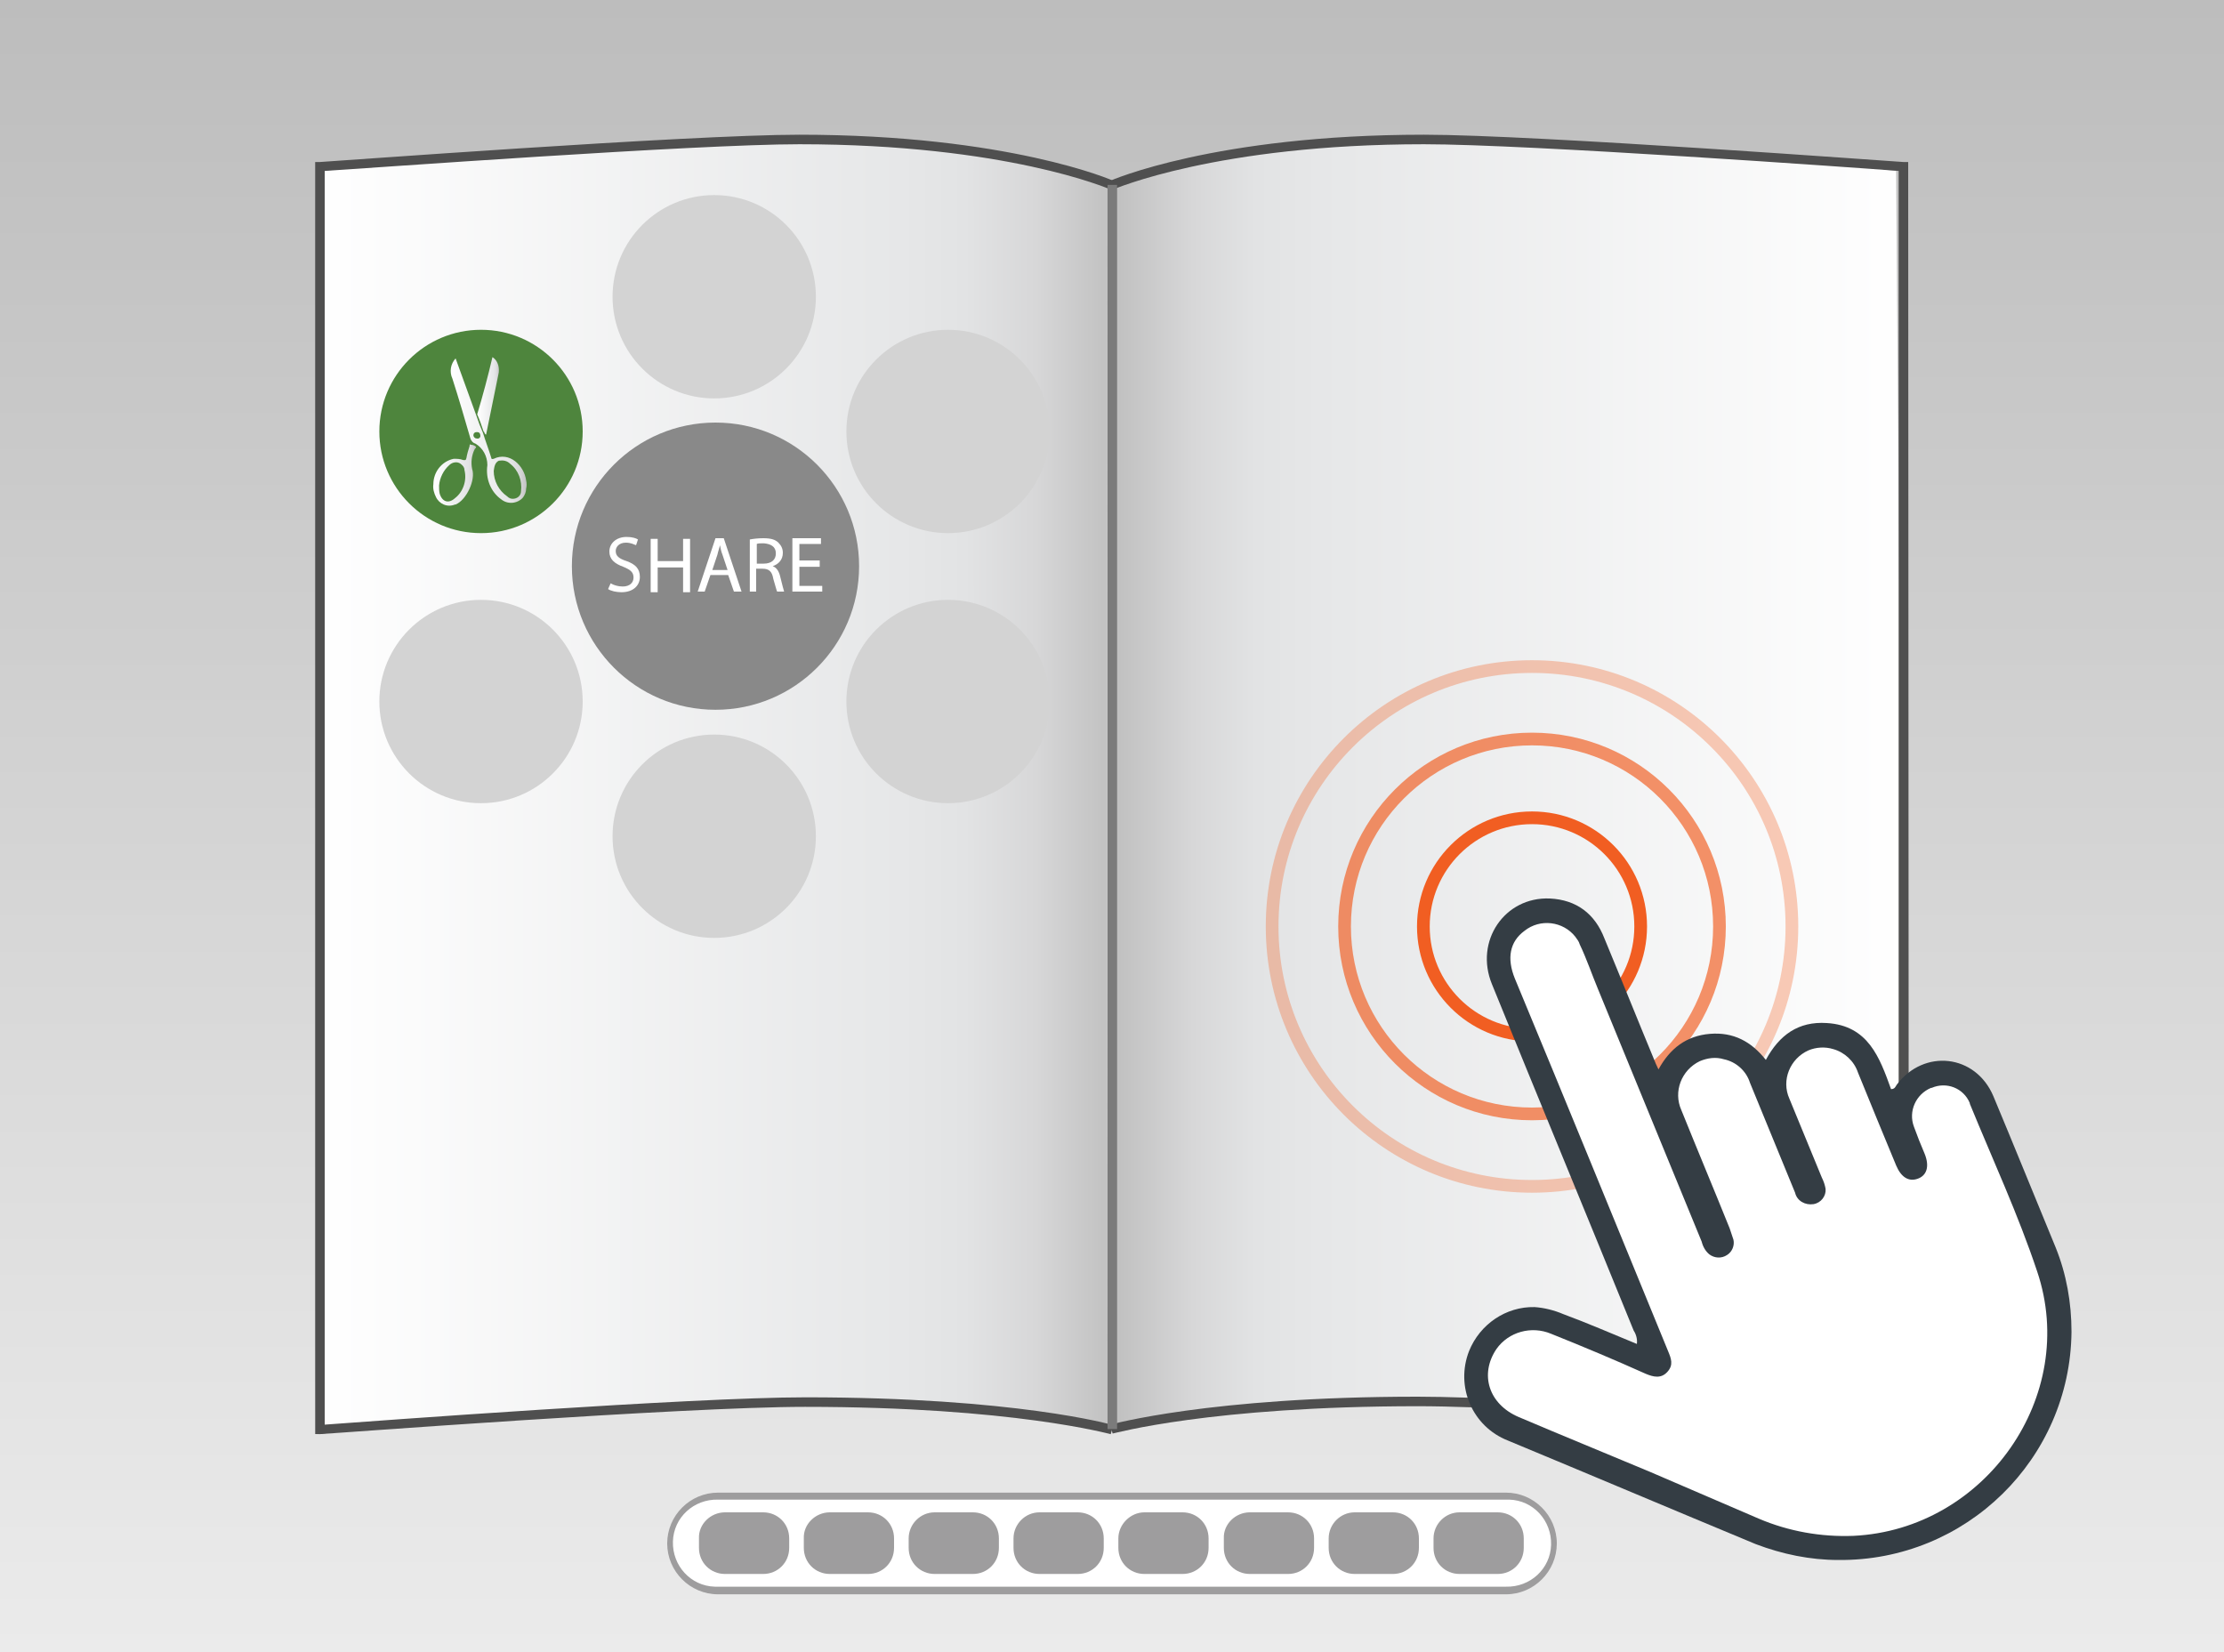 <?xml version="1.0" encoding="utf-8"?>
<!-- Generator: Adobe Illustrator 22.1.0, SVG Export Plug-In . SVG Version: 6.00 Build 0)  -->
<svg version="1.1" id="Layer_1" xmlns="http://www.w3.org/2000/svg" xmlns:xlink="http://www.w3.org/1999/xlink" x="0px" y="0px"
	 viewBox="0 0 350 260" style="enable-background:new 0 0 350 260;" xml:space="preserve">
<rect x="0" y="0" width="350" height="260" fill="#333333" stroke="none"/>
<style type="text/css">
	.st0{fill:url(#SVGID_1_);}
	.st1{fill:url(#SVGID_2_);}
	.st2{fill:url(#SVGID_3_);}
	.st3{fill:#4F4F4F;}
	.st4{fill:#7B7B7B;}
	.st5{fill:#FFFFFF;}
	.st6{fill:#9E9D9E;}
	.st7{opacity:0.67;fill:none;stroke:#F15E22;stroke-width:2;stroke-miterlimit:10;enable-background:new    ;}
	.st8{fill:none;stroke:#F15E22;stroke-width:2;stroke-miterlimit:10;}
	.st9{opacity:0.32;fill:none;stroke:#F15E22;stroke-width:2;stroke-miterlimit:10;enable-background:new    ;}
	.st10{fill:#343D44;}
	.st11{fill:#D3D3D3;}
	.st12{fill:#898989;}
	.st13{fill:#4E853D;}
	.st14{enable-background:new    ;}
	.st15{fill:url(#SVGID_4_);}
	.st16{fill:url(#SVGID_5_);}
	.st17{fill:url(#SVGID_6_);}
</style>
<title>3_clip_share</title>
<linearGradient id="SVGID_1_" gradientUnits="userSpaceOnUse" x1="175" y1="2" x2="175" y2="262" gradientTransform="matrix(1 0 0 -1 0 262)">
	<stop  offset="0" style="stop-color:#EBEBEB"/>
	<stop  offset="1" style="stop-color:#BDBDBD"/>
</linearGradient>
<rect class="st0" width="350" height="260"/>
<linearGradient id="SVGID_2_" gradientUnits="userSpaceOnUse" x1="49.57" y1="137.883" x2="174.27" y2="137.883" gradientTransform="matrix(1 0 0 -1 0 262)">
	<stop  offset="0" style="stop-color:#FFFFFF"/>
	<stop  offset="0.74" style="stop-color:#E6E7E8"/>
	<stop  offset="0.82" style="stop-color:#E2E3E4"/>
	<stop  offset="0.91" style="stop-color:#D7D7D8"/>
	<stop  offset="0.99" style="stop-color:#C4C4C4"/>
	<stop  offset="1" style="stop-color:#C2C2C2"/>
</linearGradient>
<path class="st1" d="M174.3,225c-37.8-8.9-124.7,0.8-124.7,0.8L51,26.9c0,0,89.6-11.4,123.2,2.2"/>
<linearGradient id="SVGID_3_" gradientUnits="userSpaceOnUse" x1="-651.12" y1="137.883" x2="-526.42" y2="137.883" gradientTransform="matrix(-1 0 0 -1 -351.2 262)">
	<stop  offset="0" style="stop-color:#FFFFFF"/>
	<stop  offset="0.74" style="stop-color:#E6E7E8"/>
	<stop  offset="0.82" style="stop-color:#E2E3E4"/>
	<stop  offset="0.9" style="stop-color:#D7D7D8"/>
	<stop  offset="0.98" style="stop-color:#C4C4C4"/>
	<stop  offset="1" style="stop-color:#BFBFBF"/>
</linearGradient>
<path class="st2" d="M175.2,225c37.8-8.9,124.7,0.8,124.7,0.8l-1.5-198.9c0,0-89.6-11.4-123.2,2.2"/>
<path class="st3" d="M49.6,225.7V25.5l0.7,0c0.6,0,58.2-4.3,75.5-4.3c32.9,0,49.4,7.2,49.5,7.3l-0.6,1.3c-0.2-0.1-16.4-7.1-48.9-7.1
	c-16.3,0-68.2,3.8-74.7,4.2v197.3c6.9-0.5,57.7-4.3,75.7-4.3c32.9,0,48.3,4.3,48.4,4.4l-0.4,1.4c-0.1,0-15.4-4.3-48.1-4.3
	c-19.2,0-75.8,4.3-76.4,4.3L49.6,225.7z"/>
<path class="st3" d="M300.4,225.7l-0.8-0.1c-0.6,0-57.2-4.3-76.4-4.3c-32.7,0-47.9,4.3-48.1,4.3l-0.4-1.4c0.1,0,15.6-4.4,48.4-4.4
	c18,0,68.8,3.8,75.7,4.3V26.9c-6.5-0.5-58.4-4.2-74.7-4.2c-32.6,0-48.8,7.1-48.9,7.1l-0.6-1.3c0.2-0.1,16.6-7.3,49.5-7.3
	c17.4,0,75,4.3,75.5,4.3l0.7,0L300.4,225.7z"/>
<rect x="174.3" y="29.1" class="st4" width="1.5" height="195.8"/>
<path class="st5" d="M111.9,235.4h126.2c3.5,0,6.3,2.8,6.3,6.3v2.3c0,3.5-2.8,6.3-6.3,6.3H111.9c-3.5,0-6.3-2.8-6.3-6.3v-2.3
	C105.6,238.3,108.4,235.4,111.9,235.4z"/>
<path class="st6" d="M237,250.9H113c-4.4,0-8-3.6-8-8c0-4.4,3.6-8,8-8h124c4.4,0,8,3.6,8,8C245,247.3,241.4,250.9,237,250.9z
	 M113,236c-3.8-0.1-7,2.8-7.1,6.6c-0.1,3.8,2.8,7,6.6,7.1c0.2,0,0.3,0,0.5,0h124c3.8,0.1,7-2.8,7.1-6.6c0.1-3.8-2.8-7-6.6-7.1
	c-0.2,0-0.3,0-0.5,0H113z"/>
<path class="st6" d="M114.1,238h6c2.3,0,4.1,1.8,4.1,4.1v1.5c0,2.3-1.8,4.1-4.1,4.1h-6c-2.3,0-4.1-1.8-4.1-4.1v-1.5
	C109.9,239.9,111.8,238,114.1,238z"/>
<path class="st6" d="M130.6,238h6c2.3,0,4.1,1.8,4.1,4.1v1.5c0,2.3-1.8,4.1-4.1,4.1h-6c-2.3,0-4.1-1.8-4.1-4.1v-1.5
	C126.4,239.9,128.3,238,130.6,238z"/>
<path class="st6" d="M147.1,238h6c2.3,0,4.1,1.8,4.1,4.1v1.5c0,2.3-1.8,4.1-4.1,4.1h-6c-2.3,0-4.1-1.8-4.1-4.1v-1.5
	C143,239.9,144.8,238,147.1,238z"/>
<path class="st6" d="M163.6,238h6c2.3,0,4.1,1.8,4.1,4.1v1.5c0,2.3-1.8,4.1-4.1,4.1h-6c-2.3,0-4.1-1.8-4.1-4.1v-1.5
	C159.5,239.9,161.3,238,163.6,238z"/>
<path class="st6" d="M180.1,238h6c2.3,0,4.1,1.8,4.1,4.1v1.5c0,2.3-1.8,4.1-4.1,4.1h-6c-2.3,0-4.1-1.8-4.1-4.1v-1.5
	C176,239.9,177.9,238,180.1,238z"/>
<path class="st6" d="M196.7,238h6c2.3,0,4.1,1.8,4.1,4.1v1.5c0,2.3-1.8,4.1-4.1,4.1h-6c-2.3,0-4.1-1.8-4.1-4.1v-1.5
	C192.5,239.9,194.4,238,196.7,238z"/>
<path class="st6" d="M213.2,238h6c2.3,0,4.1,1.8,4.1,4.1v1.5c0,2.3-1.8,4.1-4.1,4.1h-6c-2.3,0-4.1-1.8-4.1-4.1v-1.5
	C209.1,239.9,210.9,238,213.2,238z"/>
<path class="st6" d="M229.7,238h6c2.3,0,4.1,1.8,4.1,4.1v1.5c0,2.3-1.8,4.1-4.1,4.1h-6c-2.3,0-4.1-1.8-4.1-4.1v-1.5
	C225.6,239.9,227.4,238,229.7,238z"/>
<circle class="st7" cx="241.1" cy="145.8" r="29.5"/>
<circle class="st8" cx="241.1" cy="145.8" r="17.1"/>
<circle class="st9" cx="241.1" cy="145.8" r="40.9"/>
<path class="st10" d="M257.6,211.5c0.1-0.7-0.1-1.5-0.5-2.1c-7.4-18.2-14.9-36.3-22.3-54.5c-2.8-6.8,2-13.8,9.1-13.5
	c4.2,0.2,7.1,2.4,8.6,6.3c2.7,6.5,5.3,13,8,19.5c0.1,0.3,0.3,0.6,0.5,1.1c1.8-3.3,4.4-5.3,8.1-5.6s6.5,1.2,8.8,4.1
	c2.1-3.9,5.1-6.1,9.6-5.8c6.5,0.4,8.3,5.4,10.1,10.4c0.6,0,0.7-0.4,0.9-0.7c4.3-5.7,12.4-4.8,15.2,1.8c3.3,7.9,6.5,15.8,9.8,23.8
	c1.7,4.2,2.5,8.7,2.5,13.3c-0.2,20-16.6,36.1-36.7,35.9c-4.4,0-8.8-0.9-13-2.5c-13-5.4-26-10.9-39-16.3c-5.6-2.2-8.3-8.5-6.1-14.1
	c1.7-4.2,5.8-7,10.3-6.9c1.5,0.1,3.1,0.5,4.5,1.1C249.8,208.2,253.7,209.9,257.6,211.5z"/>
<path class="st5" d="M259.6,231.6c-6.9-2.9-13.8-5.7-20.6-8.6c-4.7-2-6.2-6.7-3.5-10.7c1.9-2.7,5.5-3.7,8.6-2.4c5,2,10,4.1,14.9,6.3
	c1.2,0.5,2.4,0.8,3.4-0.3s0.6-2.1,0.1-3.3c-8-19.5-16-39.1-24.1-58.6c-1.3-3.2-0.8-5.8,1.5-7.5c2.5-2,6.1-1.5,8,0.9
	c0.3,0.4,0.6,0.8,0.7,1.2c1.1,2.3,1.9,4.7,2.9,7.1l16.3,39.7c0.2,0.8,0.6,1.5,1.2,2c0.8,0.6,1.9,0.7,2.8,0.1c0.8-0.5,1.2-1.5,1-2.4
	c-0.2-0.6-0.4-1.2-0.6-1.8c-2.5-6.2-5.1-12.4-7.6-18.6c-1.3-2.9,0-6.3,2.9-7.7c1.2-0.5,2.5-0.7,3.8-0.3c1.9,0.4,3.5,1.8,4.1,3.7
	c2.4,5.8,4.7,11.5,7.1,17.3c0.3,1.3,1.6,2,2.9,1.8c1.2-0.2,2-1.3,1.9-2.4c-0.1-0.6-0.3-1.2-0.6-1.8c-1.7-4.1-3.4-8.3-5.1-12.4
	c-1.3-2.9,0.1-6.3,3-7.6c1.2-0.5,2.6-0.6,3.9-0.2c1.8,0.5,3.3,1.9,3.9,3.7c2,4.9,4,9.8,6,14.6c0.8,1.9,2,2.6,3.4,2.1
	s1.9-1.9,1.1-3.9c-0.6-1.4-1.2-2.9-1.7-4.3c-0.9-2.4,0.3-5.1,2.7-6.1c0,0,0,0,0.1,0c2.3-1,5,0,6,2.4c0,0,0,0.1,0,0.1
	c3.6,8.8,7.6,17.4,10.6,26.4c6.6,19.6-8.2,40.6-28.9,41.6c-5.1,0.2-10.2-0.7-14.9-2.7L259.6,231.6z"/>
<circle class="st11" cx="112.4" cy="131.6" r="16"/>
<circle class="st12" cx="112.6" cy="89.1" r="22.6"/>
<circle class="st11" cx="112.4" cy="46.7" r="16"/>
<circle class="st13" cx="75.7" cy="67.9" r="16"/>
<circle class="st11" cx="75.7" cy="110.4" r="16"/>
<circle class="st11" cx="149.2" cy="110.4" r="16"/>
<circle class="st11" cx="149.2" cy="67.9" r="16"/>
<g class="st14">
	<path class="st5" d="M96.1,91.8c0.5,0.3,1.2,0.5,1.9,0.5c1.1,0,1.7-0.6,1.7-1.4c0-0.8-0.4-1.2-1.6-1.7c-1.4-0.5-2.2-1.2-2.2-2.4
		c0-1.3,1.1-2.3,2.7-2.3c0.9,0,1.5,0.2,1.8,0.4l-0.3,0.9c-0.3-0.1-0.8-0.4-1.6-0.4c-1.1,0-1.6,0.7-1.6,1.3c0,0.8,0.5,1.2,1.7,1.6
		c1.4,0.5,2.1,1.2,2.1,2.5c0,1.3-1,2.4-2.9,2.4c-0.8,0-1.7-0.2-2.1-0.5L96.1,91.8z"/>
	<path class="st5" d="M103.5,84.8v3.5h4v-3.5h1.1v8.4h-1.1v-3.9h-4v3.9h-1.1v-8.4H103.5z"/>
	<path class="st5" d="M111.8,90.5l-0.9,2.6h-1.1l2.8-8.4h1.3l2.8,8.4h-1.2l-0.9-2.6H111.8z M114.5,89.7l-0.8-2.4
		c-0.2-0.5-0.3-1-0.4-1.5h0c-0.1,0.5-0.3,1-0.4,1.5l-0.8,2.4H114.5z"/>
	<path class="st5" d="M118,84.9c0.5-0.1,1.3-0.2,2.1-0.2c1.2,0,1.9,0.2,2.4,0.7c0.4,0.4,0.7,0.9,0.7,1.6c0,1.1-0.7,1.8-1.6,2.1v0
		c0.6,0.2,1,0.8,1.2,1.7c0.3,1.2,0.5,2,0.6,2.3h-1.1c-0.1-0.2-0.3-1-0.6-2c-0.2-1.2-0.7-1.6-1.7-1.6h-1v3.6H118V84.9z M119.1,88.7
		h1.1c1.2,0,1.9-0.6,1.9-1.6c0-1.1-0.8-1.5-1.9-1.6c-0.5,0-0.9,0-1.1,0.1V88.7z"/>
	<path class="st5" d="M129,89.2h-3.2v3h3.6v0.9h-4.7v-8.4h4.5v0.9h-3.4v2.6h3.2V89.2z"/>
</g>
<linearGradient id="SVGID_4_" gradientUnits="userSpaceOnUse" x1="70.97" y1="194.236" x2="82.912" y2="194.236" gradientTransform="matrix(1 0 0 -1 0 262)">
	<stop  offset="0" style="stop-color:#FFFFFF"/>
	<stop  offset="0.74" style="stop-color:#E6E7E8"/>
	<stop  offset="0.82" style="stop-color:#E2E3E4"/>
	<stop  offset="0.91" style="stop-color:#D7D7D8"/>
	<stop  offset="0.99" style="stop-color:#C4C4C4"/>
	<stop  offset="1" style="stop-color:#C2C2C2"/>
</linearGradient>
<path class="st15" d="M71.2,59.6c1,3.1,1.9,6.2,2.8,9.3c0.1,0.4,0.4,0.8,0.8,0.9c1.2,0.7,1.9,2,1.9,3.4c-0.3,2.1,0.5,4.2,2.2,5.4
	c1,0.8,2.5,0.7,3.4-0.3c0.3-0.4,0.5-0.9,0.5-1.4c0.1-0.4,0.1-0.9,0-1.3c-0.3-2.3-2.6-4.6-5.1-3.4c-0.3,0.1-0.4,0-0.4-0.2
	c-0.4-1.3-0.9-2.6-1.3-3.9c-0.4-0.9-0.7-1.7-1-2.6l-3.3-9.1C70.9,57.3,70.7,58.5,71.2,59.6z M80.3,73c1.3,1,1.9,2.7,1.7,4.3
	c0,0.7-0.6,1.2-1.3,1.2c-0.3,0-0.6-0.1-0.9-0.4c-1.3-0.9-2.1-2.4-2.1-4c0.1-0.7,0.2-1.3,0.8-1.6C79.2,72.4,79.8,72.5,80.3,73z
	 M75.6,68.6c0,0.3-0.3,0.5-0.6,0.4c-0.3,0-0.5-0.3-0.5-0.5c0,0,0,0,0,0c0-0.3,0.2-0.5,0.5-0.5c0,0,0.1,0,0.1,0
	C75.4,68,75.6,68.2,75.6,68.6L75.6,68.6z"/>
<linearGradient id="SVGID_5_" gradientUnits="userSpaceOnUse" x1="68.236" y1="187.257" x2="74.96" y2="187.257" gradientTransform="matrix(1 0 0 -1 0 262)">
	<stop  offset="0" style="stop-color:#FFFFFF"/>
	<stop  offset="0.74" style="stop-color:#E6E7E8"/>
	<stop  offset="0.82" style="stop-color:#E2E3E4"/>
	<stop  offset="0.91" style="stop-color:#D7D7D8"/>
	<stop  offset="0.99" style="stop-color:#C4C4C4"/>
	<stop  offset="1" style="stop-color:#C2C2C2"/>
</linearGradient>
<path class="st16" d="M73.9,70.2c-0.2,0.6-0.4,1.3-0.5,1.9c-0.1,0.4-0.2,0.3-0.5,0.3c-0.5-0.2-1-0.2-1.5-0.2c-1.9,0.4-3.2,2.1-3.2,4
	c-0.1,0.7,0.1,1.4,0.4,2c0.5,1.1,1.8,1.7,3,1.2c0,0,0.1,0,0.1,0c1.7-0.7,3.2-3.9,2.6-5.6c-0.2-1-0.1-2.1,0.4-3.1
	c0-0.1,0.3-0.2,0.2-0.4c-0.2-0.2-0.5-0.3-0.8-0.3C73.9,69.8,73.9,70.1,73.9,70.2z M73.1,74c0.4,1.6-0.2,3.4-1.5,4.4
	c-1,0.9-2,0.6-2.4-0.7c-0.1-0.4-0.1-0.9-0.1-1.3c0.1-1.2,0.7-2.4,1.6-3.2c0.5-0.5,1.3-0.6,1.8-0.2C72.9,73.3,73.1,73.6,73.1,74z"/>
<linearGradient id="SVGID_6_" gradientUnits="userSpaceOnUse" x1="75.21" y1="199.69" x2="78.58" y2="199.69" gradientTransform="matrix(1 0 0 -1 0 262)">
	<stop  offset="0" style="stop-color:#FFFFFF"/>
	<stop  offset="0.74" style="stop-color:#E6E7E8"/>
	<stop  offset="0.82" style="stop-color:#E2E3E4"/>
	<stop  offset="0.91" style="stop-color:#D7D7D8"/>
	<stop  offset="0.99" style="stop-color:#C4C4C4"/>
	<stop  offset="1" style="stop-color:#C2C2C2"/>
</linearGradient>
<path class="st17" d="M77.5,56.2c0.8,0.5,1.1,1.5,1,2.4c-0.7,3.3-1.3,6.5-2,9.8c-0.3-0.1-0.2-0.4-0.4-0.5c-0.3-0.9-0.6-1.8-1-2.7
	C76,62.2,76.8,59.2,77.5,56.2z"/>
</svg>
